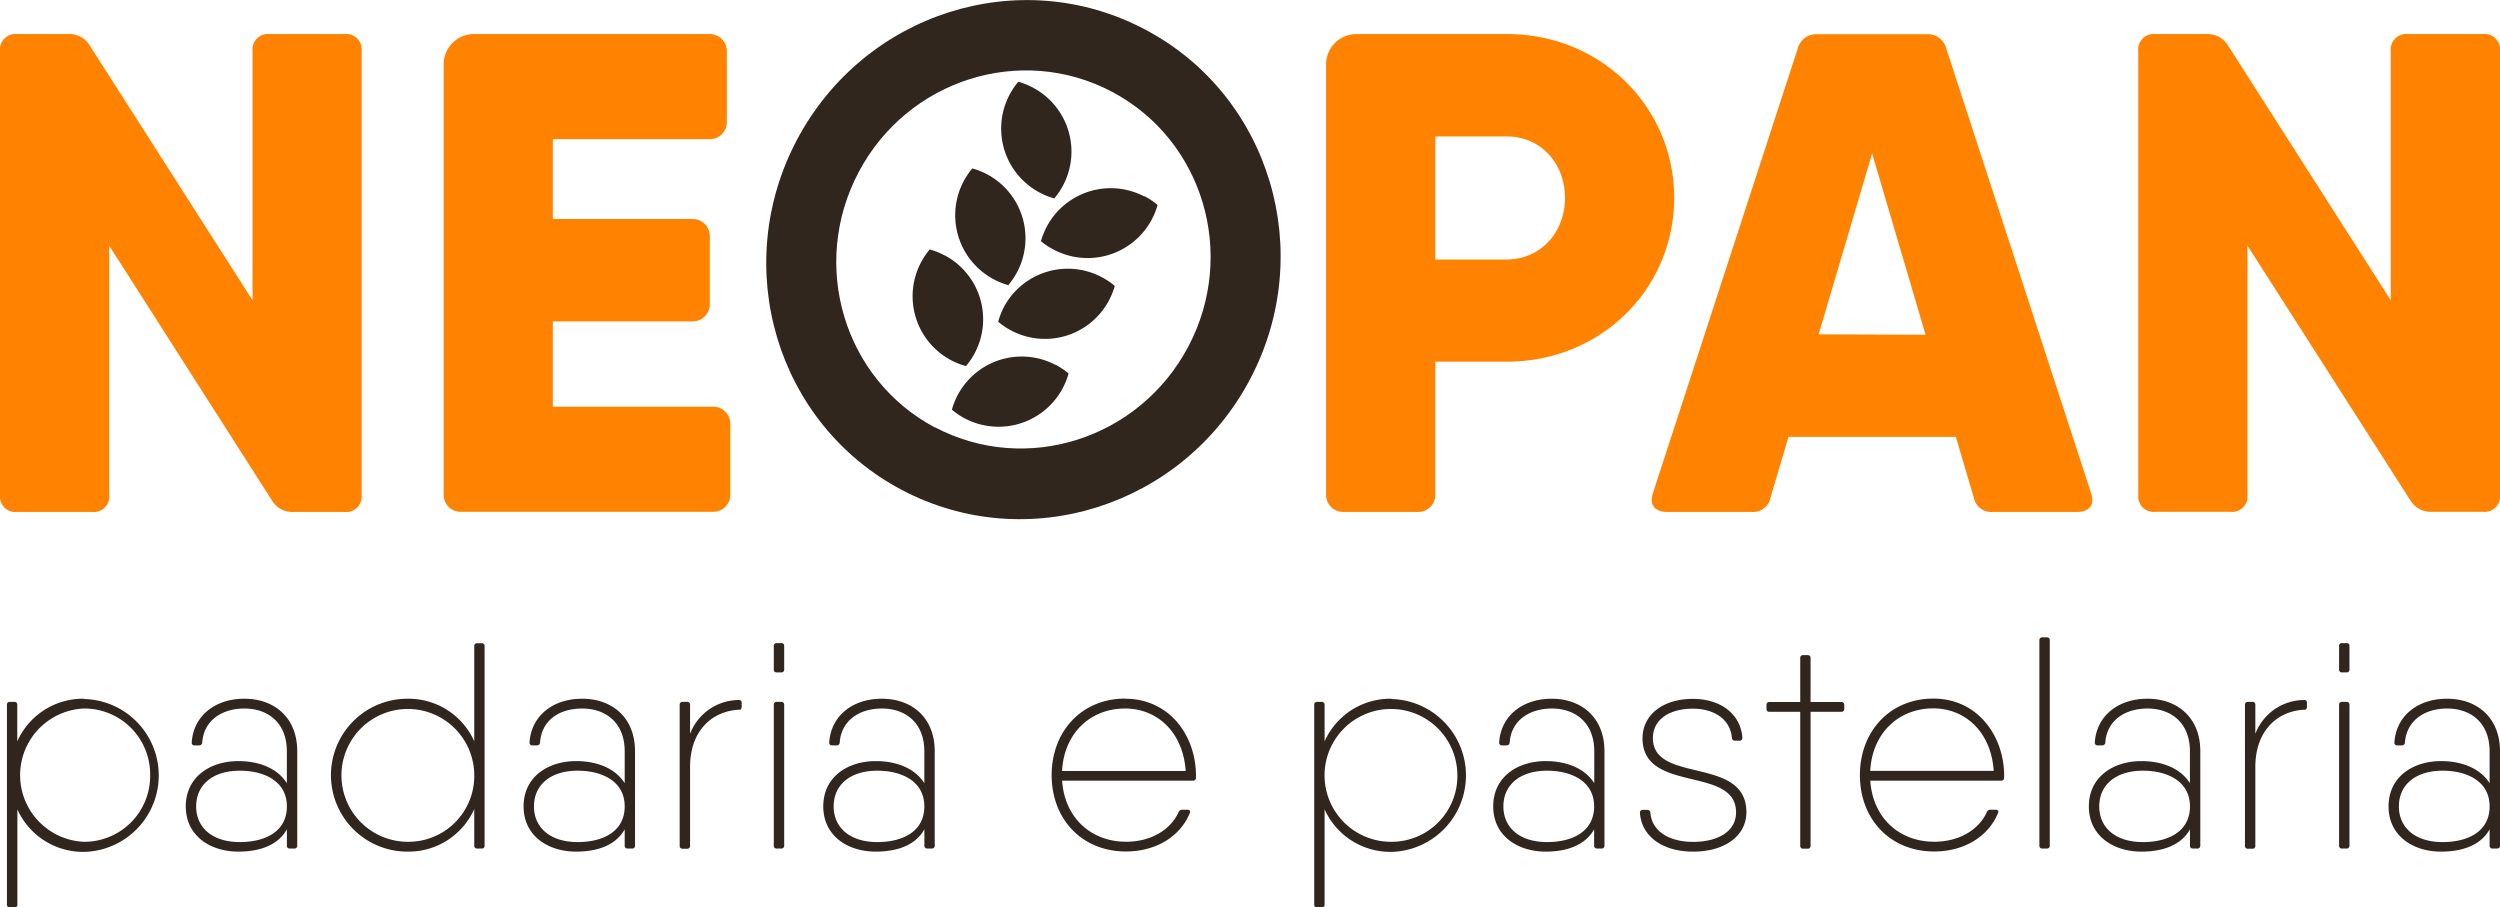 <svg xmlns="http://www.w3.org/2000/svg" viewBox="0 0 507.85 184.28"><defs><style>.cls-1{fill:#ff8300;}.cls-2{fill:#30261d;}</style></defs><g id="DL"><path class="cls-1" d="M54.76,6.92H70a3.14,3.14,0,0,1,3.46,3.47v90.12A3.14,3.14,0,0,1,70,104H59.62a4.8,4.8,0,0,1-4.3-2.22L22.18,49.9v50.61A3.14,3.14,0,0,1,18.72,104H3.47A3.14,3.14,0,0,1,0,100.51V10.39A3.15,3.15,0,0,1,3.47,6.92H13.86a4.8,4.8,0,0,1,4.3,2.22L51.3,61V10.39A3.14,3.14,0,0,1,54.76,6.92Z" transform="translate(0 0)"/><path class="cls-1" d="M148.35,86.09v14.42a3.46,3.46,0,0,1-3.47,3.46H93.58a3.46,3.46,0,0,1-3.46-3.46V13.08a6.16,6.16,0,0,1,6.16-6.16h47.91a3.46,3.46,0,0,1,3.46,3.47V24.81a3.46,3.46,0,0,1-3.46,3.46H112.3V44.49h28.42A3.47,3.47,0,0,1,144.19,48V61.82a3.47,3.47,0,0,1-3.47,3.47H112.3V82.62h32.58A3.47,3.47,0,0,1,148.35,86.09Z" transform="translate(0 0)"/><path class="cls-1" d="M340.09,40.19c0,18.44-14.83,33.28-34,33.28H291.57v27A3.47,3.47,0,0,1,288.1,104H272.85a3.46,3.46,0,0,1-3.47-3.46V13.08a6.16,6.16,0,0,1,6.16-6.16h30.58C325.26,6.92,340.09,21.76,340.09,40.19Zm-22.18,0c0-7.07-5-12.47-11.79-12.47H291.57v25h14.55C312.92,52.67,317.91,47.27,317.91,40.19Z" transform="translate(0 0)"/><path class="cls-1" d="M421.89,104H404.84a3.61,3.61,0,0,1-3.88-2.91l-3.65-12.34h-34l-3.65,12.34a3.61,3.61,0,0,1-3.88,2.91H338.7c-2.49,0-3.74-1.39-2.91-3.88l29.4-90.26a3.89,3.89,0,0,1,4-2.91h22.18a3.89,3.89,0,0,1,4,2.91l29.39,90.26C425.63,102.58,424.39,104,421.89,104Zm-30.73-36L380.3,31.18,369.44,67.92Z" transform="translate(0 0)"/><path class="cls-1" d="M489.13,6.92h15.25a3.15,3.15,0,0,1,3.47,3.47v90.12a3.14,3.14,0,0,1-3.47,3.46H494a4.8,4.8,0,0,1-4.29-2.22L456.55,49.9v50.61a3.14,3.14,0,0,1-3.47,3.46H437.83a3.14,3.14,0,0,1-3.46-3.46V10.39a3.14,3.14,0,0,1,3.46-3.47h10.4a4.81,4.81,0,0,1,4.3,2.22L485.66,61V10.39A3.15,3.15,0,0,1,489.13,6.92Z" transform="translate(0 0)"/><path class="cls-2" d="M191.82,51.85a14.77,14.77,0,0,0-2.95-1.18,14.2,14.2,0,0,0-1.78,2.64,14.71,14.71,0,0,0,6.14,19.88,14.16,14.16,0,0,0,3,1.17,14.7,14.7,0,0,0-4.36-22.51Z" transform="translate(0 0)"/><path class="cls-2" d="M223.82,56.31a14.2,14.2,0,0,1,2.64,1.78A15.35,15.35,0,0,1,225.29,61a14.71,14.71,0,0,1-19.88,6.14,15.25,15.25,0,0,1-2.64-1.78,15.35,15.35,0,0,1,1.17-3A14.71,14.71,0,0,1,223.82,56.31Z" transform="translate(0 0)"/><path class="cls-2" d="M214.43,74.09a15.25,15.25,0,0,1,2.64,1.78A14.75,14.75,0,0,1,196,85a14.28,14.28,0,0,1-2.63-1.78,14.71,14.71,0,0,1,21.05-9.09Z" transform="translate(0 0)"/><path class="cls-2" d="M200.51,35.4a14.62,14.62,0,0,0-3-1.18,14.74,14.74,0,0,0,7.32,23.7,15.25,15.25,0,0,0,1.78-2.64A14.72,14.72,0,0,0,200.51,35.4Z" transform="translate(0 0)"/><path class="cls-2" d="M209.81,17.79a14.77,14.77,0,0,0-2.95-1.18,14.2,14.2,0,0,0-1.78,2.64,14.71,14.71,0,0,0,6.14,19.88,14.16,14.16,0,0,0,2.95,1.17,14.7,14.7,0,0,0-4.36-22.51Z" transform="translate(0 0)"/><path class="cls-2" d="M232.51,39.86a15.25,15.25,0,0,1,2.64,1.78,14.75,14.75,0,0,1-21.06,9.09A14.28,14.28,0,0,1,211.46,49a14.71,14.71,0,0,1,21-9.09Z" transform="translate(0 0)"/><path class="cls-2" d="M232.62,6C207.2-7.48,175.53,2.59,161.88,28.43s-4.11,57.67,21.31,71.09,57.09,3.37,70.74-22.47S258,19.37,232.62,6Zm-42.7,80.84C171.42,77,164.47,53.85,174.41,35s33-26.13,51.48-16.36,25.44,32.94,15.51,51.75S208.42,96.56,189.92,86.79Z" transform="translate(0 0)"/><path class="cls-2" d="M17.11,142a15.53,15.53,0,0,1,0,31.05,14.63,14.63,0,0,1-13.58-8.64v19.33a.54.54,0,0,1-.6.59H2a.54.54,0,0,1-.59-.59V143.18a.54.54,0,0,1,.59-.6h.91a.55.55,0,0,1,.6.6v7.41a14.62,14.62,0,0,1,13.58-8.65ZM30.5,157.47A13.36,13.36,0,0,0,17,143.93,13.55,13.55,0,0,0,17,171,13.37,13.37,0,0,0,30.5,157.47Z" transform="translate(0 0)"/><path class="cls-2" d="M49.66,141.94c6,0,10.72,3.76,10.72,10.67v19.16a.54.54,0,0,1-.59.6h-.92a.54.54,0,0,1-.59-.6v-3.3c-1.81,3.26-5.59,4.53-9.87,4.53-5.64,0-10.67-3.16-10.67-9.19s5-9.2,10.67-9.2c4.33,0,8,1.52,9.86,4.49v-6.49c0-5.76-3.81-8.68-8.61-8.68-4.65,0-8.27,2.48-8.58,6.91a.6.6,0,0,1-.62.58h-.91a.54.54,0,0,1-.6-.62c.34-5.22,4.55-8.86,10.71-8.86Zm-.94,29.12c5.17,0,9.56-2.15,9.56-7.25s-4.59-7.25-9.56-7.25c-5.58,0-8.87,2.94-8.87,7.25s3.29,7.25,8.87,7.25Z" transform="translate(0 0)"/><path class="cls-2" d="M97.85,130.66a.54.54,0,0,1,.59.6v40.51a.54.54,0,0,1-.59.6h-.91a.55.55,0,0,1-.6-.6v-7.42A14.62,14.62,0,0,1,82.76,173a15.53,15.53,0,0,1,0-31.06,14.62,14.62,0,0,1,13.58,8.65V131.26a.54.54,0,0,1,.6-.59h.91Zm-1.51,26.81A13.49,13.49,0,1,0,82.86,171,13.36,13.36,0,0,0,96.34,157.47Z" transform="translate(0 0)"/><path class="cls-2" d="M118.28,141.94c6,0,10.72,3.76,10.72,10.67v19.16a.54.54,0,0,1-.59.6h-.92a.54.54,0,0,1-.59-.6v-3.3c-1.81,3.26-5.59,4.53-9.87,4.53-5.64,0-10.67-3.16-10.67-9.19s5-9.2,10.67-9.2c4.33,0,8,1.52,9.87,4.49v-6.49c0-5.76-3.82-8.68-8.62-8.68s-8.26,2.48-8.58,6.91a.6.6,0,0,1-.62.58h-.91a.54.54,0,0,1-.6-.62c.34-5.22,4.55-8.86,10.71-8.86Zm-.94,29.12c5.17,0,9.56-2.15,9.56-7.25s-4.59-7.25-9.55-7.25c-5.58,0-8.88,2.94-8.88,7.25s3.3,7.25,8.88,7.25Z" transform="translate(0 0)"/><path class="cls-2" d="M150.66,142.78v.79c0,.36-.14.6-.41.6-5.31.18-10.07,4-10.07,11.64v16a.55.55,0,0,1-.6.6h-.91a.55.55,0,0,1-.6-.6V143.18a.55.55,0,0,1,.6-.6h.91a.55.55,0,0,1,.6.6v5.89a10.66,10.66,0,0,1,9.89-6.87A.52.52,0,0,1,150.66,142.78Z" transform="translate(0 0)"/><path class="cls-2" d="M157.19,136v-4.77a.54.54,0,0,1,.6-.59h.91a.54.54,0,0,1,.6.59V136a.54.54,0,0,1-.6.59h-.91A.54.54,0,0,1,157.19,136Zm0,35.74V143.18a.55.55,0,0,1,.6-.6h.91a.55.55,0,0,1,.6.6v28.59a.55.55,0,0,1-.6.6h-.91A.55.55,0,0,1,157.19,171.77Z" transform="translate(0 0)"/><path class="cls-2" d="M179.16,141.94c6,0,10.72,3.76,10.72,10.67v19.16a.55.55,0,0,1-.6.6h-.91a.54.54,0,0,1-.59-.6v-3.3c-1.81,3.26-5.59,4.53-9.88,4.53-5.64,0-10.66-3.16-10.66-9.19s5-9.2,10.66-9.2c4.33,0,8,1.52,9.87,4.49v-6.49c0-5.76-3.81-8.68-8.61-8.68-4.65,0-8.27,2.48-8.58,6.91a.6.6,0,0,1-.62.58h-.91a.54.54,0,0,1-.6-.62c.34-5.22,4.55-8.86,10.71-8.86Zm-.94,29.12c5.17,0,9.55-2.15,9.55-7.25s-4.58-7.25-9.55-7.25c-5.58,0-8.87,2.94-8.87,7.25s3.29,7.25,8.87,7.25Z" transform="translate(0 0)"/><path class="cls-2" d="M228.56,141.94c9,0,14.39,7.49,14.39,15.65V158a.55.55,0,0,1-.61.58H215.76c.49,7.45,5.79,12.41,13,12.41,5.07,0,9.06-2.44,10.68-6.06a.74.74,0,0,1,.7-.44h1.06c.45,0,.68.24.53.59-1.88,4.74-6.8,7.89-13,7.89-8.92,0-15.1-6.53-15.1-15.53,0-8.75,6-15.53,14.94-15.53Zm-12.81,14.68h25.11c-.52-7.85-5.75-12.69-12.3-12.69C221.28,143.93,216.12,149.17,215.75,156.62Z" transform="translate(0 0)"/><path class="cls-2" d="M282.66,142a15.53,15.53,0,0,1,0,31.05,14.64,14.64,0,0,1-13.58-8.64v19.33a.54.54,0,0,1-.6.59h-.91a.54.54,0,0,1-.6-.59V143.18a.55.55,0,0,1,.6-.6h.91a.55.55,0,0,1,.6.6v7.41a14.63,14.63,0,0,1,13.58-8.65Zm13.39,15.52A13.49,13.49,0,1,0,282.56,171,13.36,13.36,0,0,0,296.05,157.47Z" transform="translate(0 0)"/><path class="cls-2" d="M315.21,141.94c6,0,10.72,3.76,10.72,10.67v19.16a.55.55,0,0,1-.6.6h-.91a.54.54,0,0,1-.59-.6v-3.3C322,171.73,318.24,173,314,173c-5.64,0-10.67-3.16-10.67-9.19s5-9.2,10.67-9.2c4.33,0,8,1.52,9.86,4.49v-6.49c0-5.76-3.81-8.68-8.61-8.68-4.65,0-8.26,2.48-8.58,6.91a.6.6,0,0,1-.62.58h-.91a.54.54,0,0,1-.6-.62c.34-5.22,4.55-8.86,10.71-8.86Zm-.94,29.12c5.17,0,9.56-2.15,9.56-7.25s-4.59-7.25-9.56-7.25c-5.58,0-8.87,2.94-8.87,7.25s3.29,7.25,8.87,7.25Z" transform="translate(0 0)"/><path class="cls-2" d="M354.76,165c0,4.69-4.25,8-10.82,8-6.34,0-10.49-3.21-10.8-7.86a.54.54,0,0,1,.59-.62h.91a.6.6,0,0,1,.62.58c.3,3.79,3.85,5.92,8.68,5.92,5,0,8.72-2.09,8.72-6,0-9.55-19-3.75-19-15.05,0-4.69,4.05-8,10.23-8,5.8,0,9.73,3.22,10.05,7.87a.54.54,0,0,1-.6.62h-.91a.6.6,0,0,1-.62-.58c-.3-3.79-3.63-5.92-7.92-5.92-4.63,0-8.12,2.09-8.12,6C335.82,159.3,354.76,153.5,354.76,165Z" transform="translate(0 0)"/><path class="cls-2" d="M374.64,143.18V144a.55.55,0,0,1-.6.6H367.8v27.2a.54.54,0,0,1-.59.6h-.91a.55.55,0,0,1-.6-.6v-27.2h-6.26a.54.54,0,0,1-.59-.6v-.79a.54.54,0,0,1,.59-.6h6.26v-8.94a.54.54,0,0,1,.6-.59h.91a.54.54,0,0,1,.59.59v8.94H374A.55.55,0,0,1,374.64,143.18Z" transform="translate(0 0)"/><path class="cls-2" d="M407.12,157.59V158a.56.56,0,0,1-.62.58H379.93c.49,7.45,5.78,12.41,13,12.41,5.08,0,9.07-2.44,10.69-6.06a.74.74,0,0,1,.7-.44h1.06c.44,0,.67.24.53.59-1.89,4.74-6.8,7.89-13,7.89-8.91,0-15.09-6.53-15.09-15.53,0-8.75,6-15.53,14.93-15.53S407.12,149.43,407.12,157.59Zm-27.2-1H405c-.51-7.85-5.74-12.69-12.3-12.69C385.45,143.93,380.28,149.17,379.92,156.62Z" transform="translate(0 0)"/><path class="cls-2" d="M414.28,171.77v-41.7a.55.55,0,0,1,.6-.6h.91a.55.55,0,0,1,.6.6v41.7a.55.55,0,0,1-.6.6h-.91A.55.55,0,0,1,414.28,171.77Z" transform="translate(0 0)"/><path class="cls-2" d="M436.25,141.94c6,0,10.72,3.76,10.72,10.67v19.16a.55.55,0,0,1-.6.6h-.91a.54.54,0,0,1-.59-.6v-3.3c-1.81,3.26-5.59,4.53-9.87,4.53-5.64,0-10.67-3.16-10.67-9.19s5-9.2,10.67-9.2c4.33,0,8,1.52,9.86,4.49v-6.49c0-5.76-3.81-8.68-8.61-8.68-4.65,0-8.27,2.48-8.58,6.91a.6.6,0,0,1-.62.58h-.91a.54.54,0,0,1-.6-.62c.34-5.22,4.55-8.86,10.71-8.86Zm-.94,29.12c5.17,0,9.56-2.15,9.56-7.25s-4.59-7.25-9.56-7.25c-5.58,0-8.87,2.94-8.87,7.25s3.29,7.25,8.87,7.25Z" transform="translate(0 0)"/><path class="cls-2" d="M468.63,142.78v.79c0,.36-.14.6-.42.6-5.3.18-10.06,4-10.06,11.64v16a.55.55,0,0,1-.6.6h-.91a.55.55,0,0,1-.6-.6V143.18a.55.55,0,0,1,.6-.6h.91a.55.55,0,0,1,.6.6v5.89A10.65,10.65,0,0,1,468,142.2.52.52,0,0,1,468.63,142.78Z" transform="translate(0 0)"/><path class="cls-2" d="M475.16,136v-4.77a.54.54,0,0,1,.6-.59h.91a.54.54,0,0,1,.6.59V136a.54.54,0,0,1-.6.59h-.91A.54.54,0,0,1,475.16,136Zm0,35.74V143.18a.55.55,0,0,1,.6-.6h.91a.55.55,0,0,1,.6.6v28.59a.55.55,0,0,1-.6.6h-.91A.55.55,0,0,1,475.16,171.77Z" transform="translate(0 0)"/><path class="cls-2" d="M497.12,141.94c6,0,10.73,3.76,10.73,10.67v19.16a.55.55,0,0,1-.6.6h-.91a.55.55,0,0,1-.6-.6v-3.3c-1.8,3.26-5.58,4.53-9.87,4.53-5.64,0-10.66-3.16-10.66-9.19s5-9.2,10.66-9.2c4.33,0,8,1.52,9.87,4.49v-6.49c0-5.76-3.81-8.68-8.62-8.68-4.64,0-8.26,2.48-8.58,6.91a.59.59,0,0,1-.61.58H487a.54.54,0,0,1-.6-.62c.34-5.22,4.55-8.86,10.7-8.86Zm-.93,29.12c5.16,0,9.55-2.15,9.55-7.25s-4.58-7.25-9.55-7.25c-5.58,0-8.88,2.94-8.88,7.25s3.3,7.25,8.88,7.25Z" transform="translate(0 0)"/></g></svg>